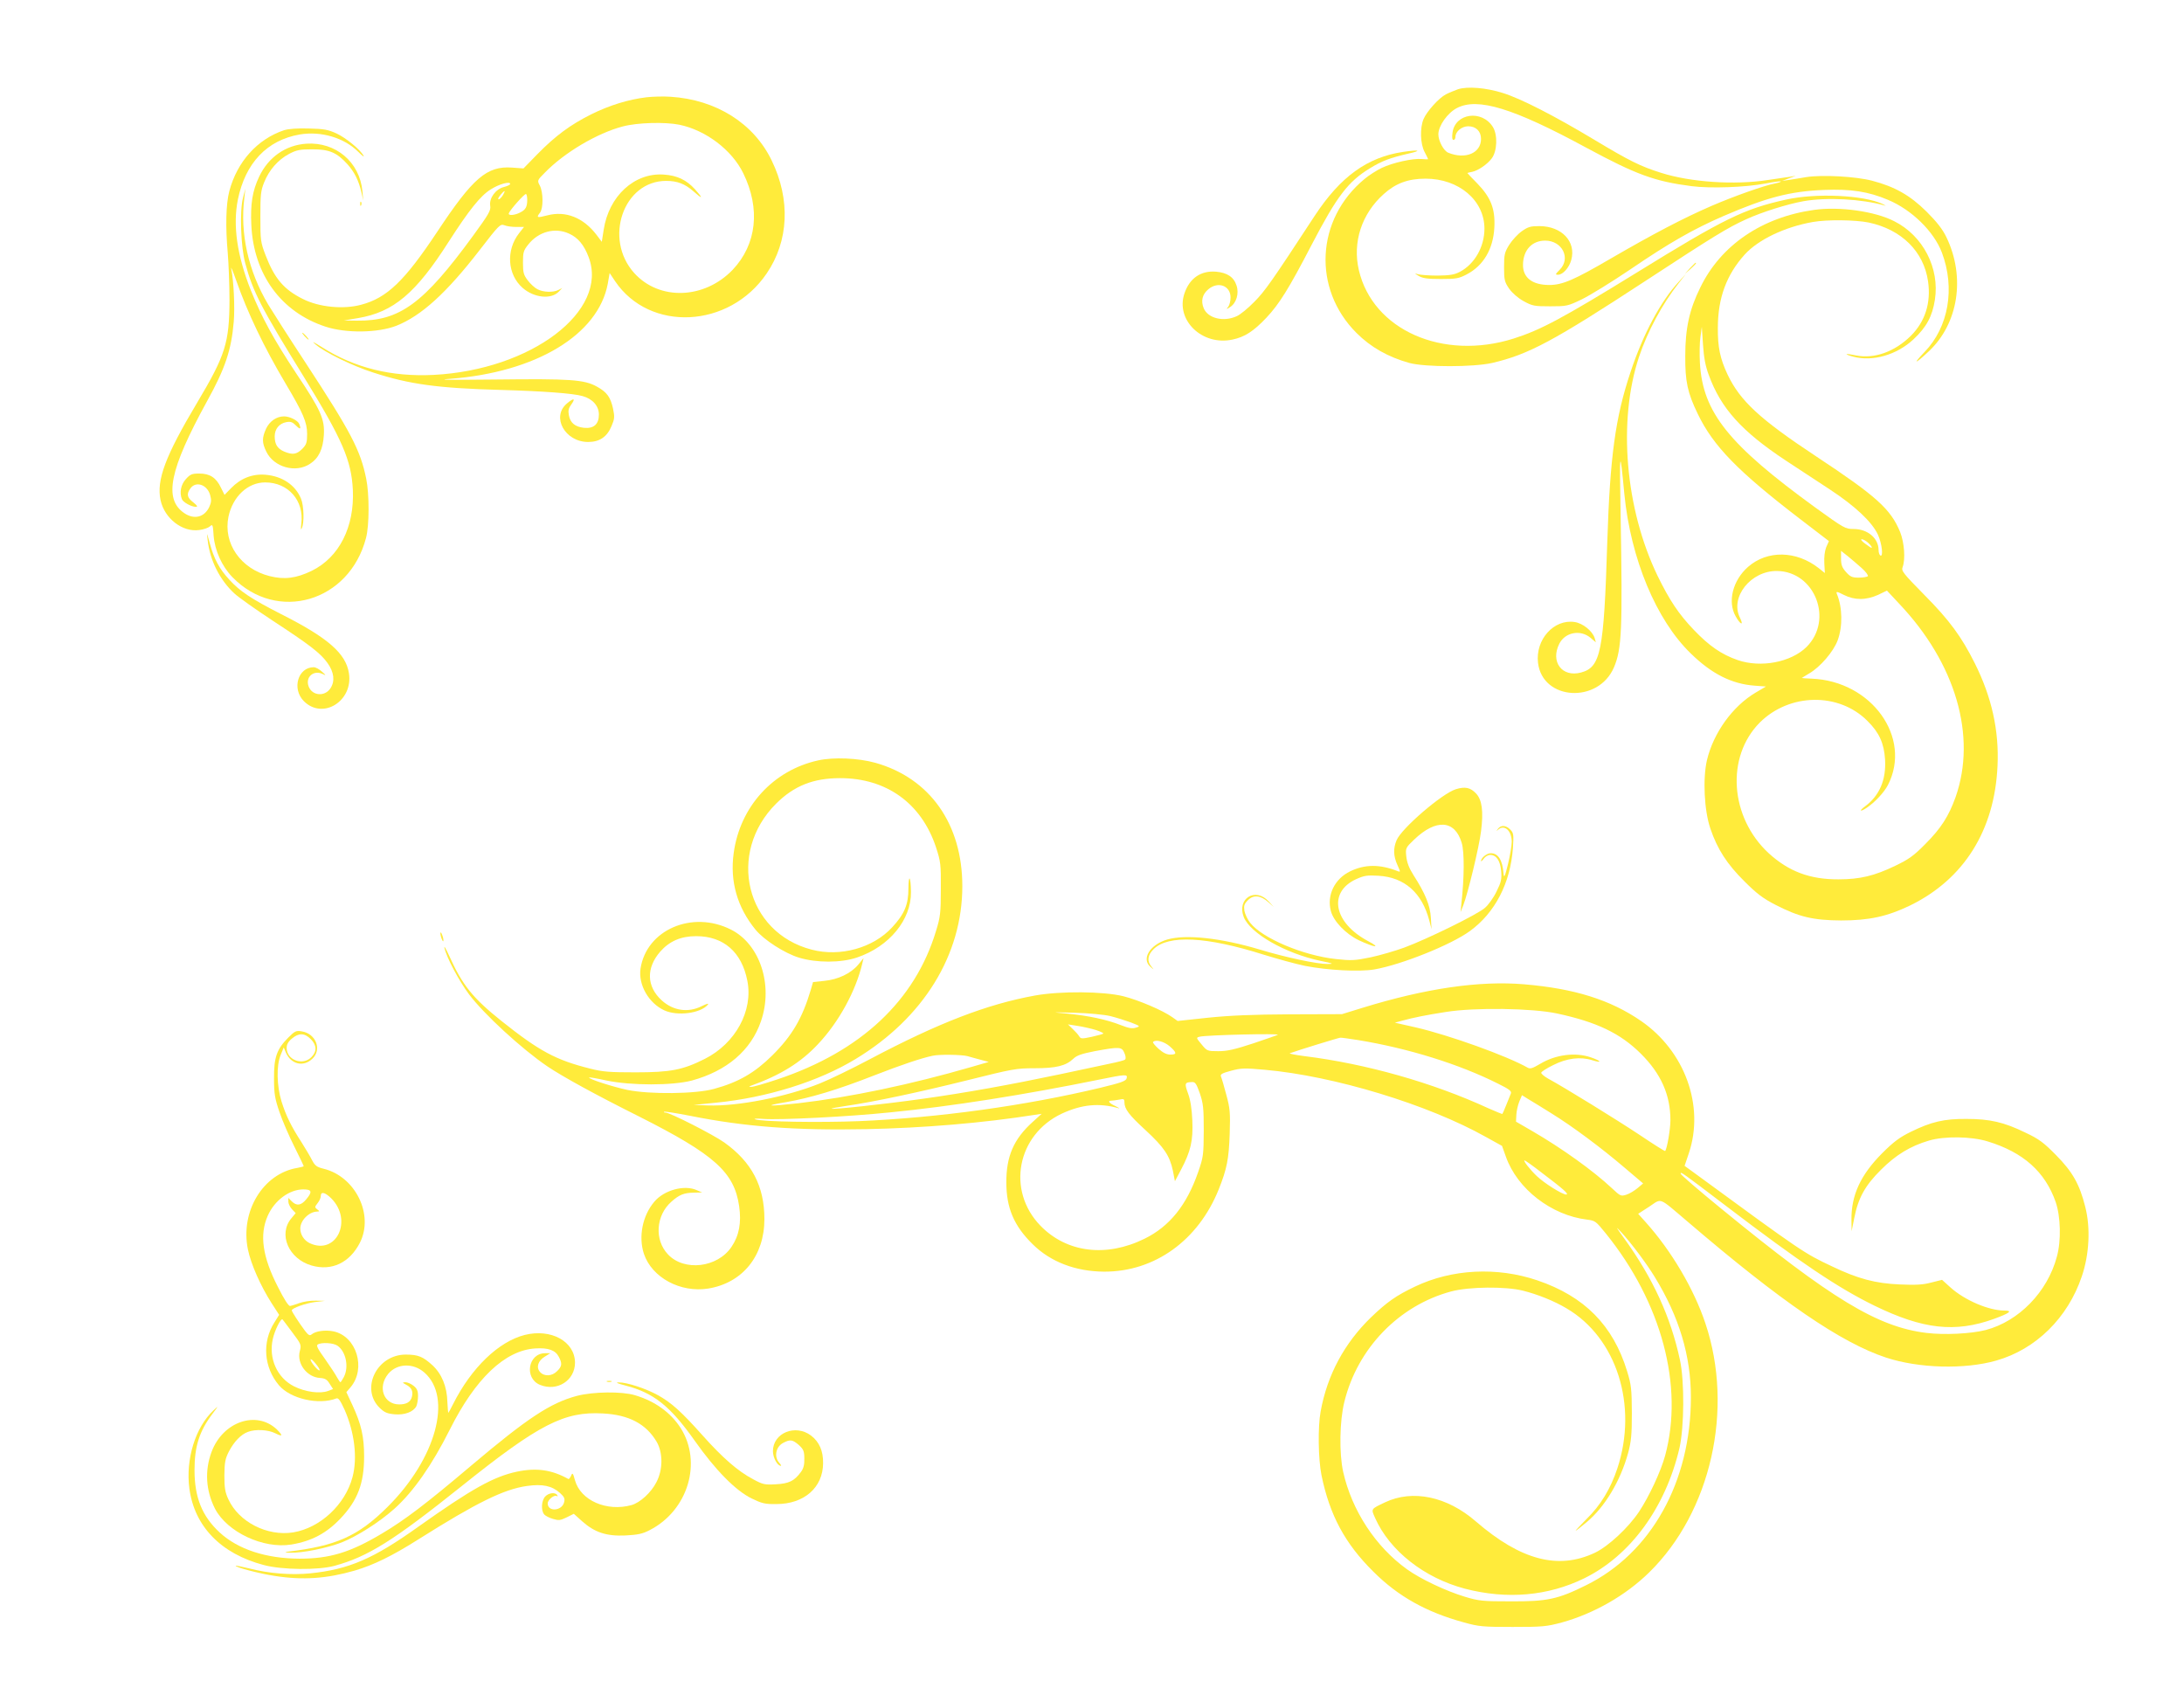 <?xml version="1.0" standalone="no"?>
<!DOCTYPE svg PUBLIC "-//W3C//DTD SVG 20010904//EN"
 "http://www.w3.org/TR/2001/REC-SVG-20010904/DTD/svg10.dtd">
<svg version="1.0" xmlns="http://www.w3.org/2000/svg"
 width="1280pt" height="989pt" viewBox="0 0 1280 989"
 preserveAspectRatio="xMidYMid meet">
<g transform="translate(0,989) scale(0.1,-0.1)"
fill="#ffeb3b" stroke="none">
<path d="M8545 9367 c-22 -8 -54 -21 -71 -30 -41 -21 -112 -100 -131 -145 -22
-53 -19 -144 6 -192 12 -22 21 -42 21 -43 0 -1 -17 -1 -37 1 -52 5 -170 -21
-235 -52 -29 -14 -75 -43 -101 -65 -285 -236 -306 -643 -47 -902 84 -84 185
-141 310 -176 94 -25 373 -25 485 0 214 50 358 127 899 481 402 263 480 311
590 361 94 43 242 89 336 106 137 24 341 13 475 -25 11 -4 6 0 -10 8 -113 53
-391 66 -569 26 -244 -54 -363 -112 -876 -429 -432 -266 -561 -335 -719 -385
-415 -131 -825 50 -907 401 -38 163 16 330 146 446 70 63 143 90 245 90 195 0
345 -127 345 -293 0 -106 -57 -207 -144 -253 -33 -17 -58 -21 -131 -22 -49 0
-101 4 -115 8 -21 7 -21 5 5 -10 23 -14 52 -18 130 -18 89 0 105 3 151 27 98
51 155 148 162 273 6 111 -20 177 -99 259 -33 33 -59 61 -59 62 0 1 12 4 28 7
35 7 90 45 115 79 32 43 35 137 7 183 -64 104 -222 82 -237 -32 -4 -29 -2 -43
6 -43 6 0 11 8 11 18 0 31 37 62 75 62 45 0 75 -29 75 -74 0 -83 -91 -122
-192 -81 -27 11 -58 69 -58 108 0 49 53 125 109 154 121 63 329 0 757 -232
293 -158 401 -198 619 -226 109 -14 317 -7 434 16 46 9 85 14 88 12 2 -3 -13
-8 -34 -12 -63 -12 -241 -75 -373 -132 -166 -72 -341 -164 -586 -306 -219
-128 -287 -157 -364 -157 -100 0 -155 43 -154 119 1 85 52 141 130 141 100 0
152 -104 85 -171 -26 -26 -27 -29 -10 -29 29 0 66 42 78 87 29 107 -55 197
-186 198 -53 0 -67 -4 -104 -30 -24 -17 -57 -53 -74 -80 -27 -44 -30 -57 -30
-131 0 -75 3 -86 30 -126 19 -26 52 -55 85 -73 51 -28 63 -30 155 -30 97 0
103 1 186 41 47 23 176 102 285 176 229 156 368 235 545 312 253 109 389 145
590 153 157 6 258 -9 374 -58 139 -58 269 -185 316 -309 79 -209 39 -437 -101
-582 -73 -76 -58 -74 23 2 175 163 217 436 105 669 -23 48 -56 90 -117 151
-97 96 -186 146 -319 181 -96 25 -291 36 -387 21 -38 -7 -86 -14 -105 -17
l-35 -5 40 15 40 15 -35 -6 c-19 -3 -78 -11 -130 -19 -194 -30 -451 -13 -624
42 -121 38 -184 69 -392 194 -235 141 -430 241 -536 274 -98 31 -207 40 -263
22z"/>
<path d="M3789 9320 c-107 -13 -217 -47 -324 -100 -122 -61 -209 -125 -316
-234 l-81 -83 -68 5 c-146 10 -228 -60 -436 -374 -193 -291 -296 -390 -448
-430 -104 -28 -247 -14 -341 34 -111 55 -166 120 -218 255 -30 78 -31 89 -31
227 0 127 2 152 22 201 29 73 82 133 146 167 44 23 63 27 136 27 100 0 143
-18 206 -87 41 -46 66 -94 83 -168 l10 -45 -5 55 c-16 170 -156 289 -328 278
-122 -8 -223 -79 -277 -193 -40 -84 -52 -161 -46 -285 14 -289 175 -509 434
-594 121 -40 308 -37 416 5 146 58 293 191 490 446 112 145 119 152 143 143
14 -6 45 -10 70 -10 l45 0 -29 -37 c-78 -100 -68 -242 21 -320 66 -58 166 -69
211 -23 l21 22 -22 -11 c-31 -16 -89 -14 -123 4 -16 8 -42 32 -57 52 -24 32
-28 45 -28 104 0 60 3 71 31 106 60 76 157 102 239 64 52 -23 88 -66 115 -138
119 -316 -337 -661 -910 -690 -247 -12 -462 41 -654 163 -53 33 -62 37 -36 15
54 -46 215 -125 337 -164 212 -69 379 -92 748 -102 246 -7 424 -20 479 -36 59
-16 96 -58 96 -108 0 -57 -30 -84 -88 -78 -52 6 -80 29 -88 74 -5 27 -2 41 15
64 26 36 13 38 -27 4 -92 -78 -11 -225 125 -225 67 0 111 30 137 93 18 42 19
54 9 102 -15 68 -36 97 -94 129 -75 42 -157 47 -589 42 -282 -3 -360 -2 -273
4 504 38 869 258 925 557 l11 63 32 -48 c203 -300 669 -277 888 45 130 190
141 433 30 662 -105 218 -325 357 -593 374 -41 3 -105 1 -141 -3z m193 -161
c154 -32 307 -147 374 -284 102 -208 79 -417 -62 -566 -166 -173 -430 -182
-577 -19 -181 201 -63 540 187 540 65 0 110 -17 160 -61 55 -49 59 -44 9 12
-50 55 -105 81 -183 86 -172 12 -322 -126 -352 -324 l-11 -70 -31 41 c-77 101
-181 142 -288 114 -62 -16 -66 -14 -43 16 20 26 19 119 -1 158 -16 30 -16 31
28 75 114 118 308 233 458 272 86 23 248 27 332 10z m-992 -347 c0 -5 -17 -13
-37 -18 -48 -12 -87 -65 -80 -110 5 -27 -9 -50 -100 -175 -292 -400 -431 -501
-681 -498 l-77 1 84 14 c207 35 338 145 531 448 119 185 186 269 246 306 50
32 114 49 114 32z m-40 -61 c-11 -21 -30 -37 -30 -25 0 8 30 44 37 44 2 0 -1
-9 -7 -19z m140 -31 c0 -42 -9 -59 -41 -75 -32 -17 -72 -20 -67 -5 7 20 93
117 101 113 4 -2 7 -17 7 -33z"/>
<path d="M1665 9127 c-156 -52 -275 -184 -321 -357 -20 -76 -23 -209 -9 -365
5 -60 10 -184 10 -275 -1 -248 -24 -322 -188 -597 -188 -315 -241 -456 -216
-574 23 -107 128 -189 227 -175 25 3 53 13 62 21 16 15 18 11 22 -54 7 -87 48
-179 110 -243 262 -269 685 -146 783 229 20 74 20 258 1 349 -34 167 -90 273
-355 678 -98 149 -196 303 -219 341 -117 197 -166 417 -140 625 l6 55 -14 -55
c-20 -76 -13 -290 14 -385 45 -166 93 -259 340 -659 229 -372 281 -493 290
-666 10 -218 -80 -396 -241 -475 -91 -44 -160 -53 -247 -31 -170 43 -273 192
-241 348 25 118 113 201 215 201 136 0 229 -107 212 -242 -4 -32 -3 -40 3 -26
15 32 12 133 -5 173 -33 80 -110 132 -209 140 -76 6 -145 -21 -201 -79 l-38
-39 -21 42 c-28 59 -65 83 -127 83 -43 0 -53 -4 -79 -33 -29 -32 -38 -78 -23
-117 7 -18 55 -45 81 -45 14 0 10 6 -14 26 -37 28 -41 49 -17 82 31 44 97 23
115 -37 9 -32 8 -44 -5 -73 -29 -60 -89 -74 -146 -35 -122 83 -87 254 133 655
107 193 143 301 157 467 7 82 0 240 -15 311 -3 16 10 -14 28 -66 69 -196 163
-392 291 -608 103 -173 126 -227 126 -295 0 -51 -4 -62 -29 -88 -33 -32 -56
-36 -106 -15 -39 17 -55 42 -55 89 0 43 26 75 67 83 26 5 37 1 57 -19 26 -26
32 -23 20 8 -8 21 -56 45 -89 45 -44 0 -85 -28 -106 -73 -24 -54 -24 -81 2
-134 44 -91 172 -127 256 -71 51 33 76 86 81 168 6 94 -18 147 -162 362 -133
201 -201 326 -266 487 -81 205 -106 380 -76 531 44 215 171 349 363 382 125
21 260 -19 343 -102 23 -23 37 -33 31 -23 -19 36 -103 105 -159 131 -48 22
-73 27 -162 29 -67 2 -119 -2 -145 -10z"/>
<path d="M8224 9000 c-210 -31 -368 -145 -519 -375 -250 -382 -292 -442 -354
-504 -36 -37 -82 -75 -103 -84 -76 -35 -168 -13 -193 46 -18 43 -9 82 27 112
57 48 130 21 130 -48 0 -21 -6 -45 -14 -55 -12 -16 -11 -16 12 -1 36 23 53 79
37 126 -16 50 -55 75 -120 81 -89 7 -155 -38 -185 -127 -54 -157 104 -309 281
-271 72 15 123 48 199 128 76 81 131 169 265 427 149 286 214 371 342 449 70
43 118 61 226 86 81 18 64 24 -31 10z"/>
<path d="M2111 8694 c0 -11 3 -14 6 -6 3 7 2 16 -1 19 -3 4 -6 -2 -5 -13z"/>
<path d="M10632 8660 c-306 -43 -547 -207 -667 -455 -64 -129 -88 -240 -88
-400 -1 -150 13 -216 73 -340 91 -189 234 -336 602 -618 l167 -128 -16 -36
c-9 -23 -13 -58 -11 -94 l3 -57 -35 28 c-132 104 -302 107 -415 8 -90 -79
-121 -204 -73 -289 28 -51 50 -58 25 -8 -59 120 65 275 218 273 222 -3 332
-286 173 -445 -91 -90 -268 -124 -404 -77 -95 33 -167 83 -256 176 -90 94
-143 174 -213 317 -190 393 -234 908 -109 1284 50 149 135 308 232 431 l43 55
-41 -45 c-107 -115 -210 -307 -284 -531 -89 -266 -120 -495 -136 -994 -20
-644 -38 -735 -154 -766 -111 -30 -181 63 -127 169 34 67 123 84 182 35 l32
-27 -7 25 c-13 41 -69 87 -118 94 -121 18 -230 -103 -214 -239 26 -221 353
-241 445 -27 46 108 51 221 39 896 -7 384 -4 397 22 120 37 -378 186 -738 390
-935 122 -119 239 -178 373 -188 l67 -5 -61 -36 c-135 -80 -247 -236 -285
-396 -25 -108 -16 -295 20 -400 41 -121 97 -208 200 -310 73 -73 109 -100 183
-138 136 -70 219 -90 383 -91 164 0 270 23 405 88 315 154 495 440 512 817 10
208 -34 404 -133 602 -78 156 -149 253 -296 401 -125 127 -136 141 -127 163
17 46 10 144 -15 206 -55 134 -140 210 -491 442 -330 218 -446 325 -520 480
-44 94 -58 160 -57 274 0 175 51 311 157 429 80 88 235 162 399 191 84 15 249
13 328 -3 193 -41 323 -170 348 -345 18 -126 -17 -235 -101 -319 -94 -93 -213
-136 -320 -115 -66 14 -77 9 -18 -7 114 -31 256 10 354 102 75 70 110 134 125
231 29 185 -69 376 -239 461 -113 58 -321 87 -469 66z m-617 -968 c71 -195
193 -330 450 -500 72 -47 188 -124 259 -170 149 -98 247 -190 282 -265 24 -52
33 -134 14 -122 -5 3 -10 17 -10 31 0 70 -64 124 -146 124 -49 0 -56 4 -225
126 -508 369 -659 557 -676 845 -3 53 -2 122 3 155 l8 59 7 -105 c5 -76 14
-125 34 -178z m933 -982 c20 -19 27 -30 19 -30 -2 0 -18 11 -37 25 -19 14 -27
25 -19 25 8 0 25 -9 37 -20z m-38 -148 c25 -22 41 -44 37 -49 -5 -4 -29 -8
-54 -8 -38 0 -49 5 -74 33 -23 26 -29 42 -29 78 l0 46 38 -30 c20 -16 57 -48
82 -70z m-6 -182 c33 0 70 9 103 24 l52 25 70 -75 c333 -350 458 -778 332
-1136 -40 -111 -85 -182 -177 -274 -67 -68 -96 -89 -175 -127 -124 -60 -209
-80 -334 -80 -168 -1 -293 47 -409 153 -228 211 -252 565 -52 766 174 173 463
178 631 9 69 -68 97 -131 103 -226 7 -119 -33 -212 -117 -274 -38 -28 -30 -35
9 -9 49 33 102 90 125 134 142 278 -96 609 -447 623 -32 1 -58 3 -58 4 0 0 20
13 44 27 65 38 141 127 166 193 30 81 29 193 -5 274 -5 14 2 13 41 -7 32 -16
64 -24 98 -24z"/>
<path d="M9904 8318 l-29 -33 33 29 c30 28 37 36 29 36 -2 0 -16 -15 -33 -32z"/>
<path d="M1785 7920 c10 -11 20 -20 23 -20 3 0 -3 9 -13 20 -10 11 -20 20 -23
20 -3 0 3 -9 13 -20z"/>
<path d="M1217 6725 c13 -119 72 -235 157 -313 26 -24 127 -95 224 -159 217
-142 280 -190 322 -249 38 -53 44 -106 17 -147 -33 -51 -107 -45 -128 10 -21
55 29 99 83 73 20 -10 20 -8 -5 14 -15 14 -37 26 -48 26 -93 0 -130 -127 -58
-199 111 -111 290 1 264 164 -18 116 -123 208 -401 348 -172 88 -238 132 -300
200 -59 64 -89 120 -115 215 -18 65 -18 65 -12 17z"/>
<path d="M4795 5434 c-264 -58 -458 -271 -495 -543 -23 -166 21 -318 128 -449
49 -60 170 -138 255 -164 102 -31 246 -31 340 1 189 64 318 221 316 384 -1 92
-14 110 -15 20 0 -94 -23 -149 -95 -227 -111 -121 -304 -175 -472 -131 -386
100 -499 566 -208 856 105 104 217 149 375 149 272 0 477 -148 562 -406 27
-83 29 -99 28 -244 0 -139 -3 -164 -28 -245 -123 -409 -441 -707 -929 -870
-75 -25 -144 -45 -154 -44 -14 0 -15 2 -3 6 173 62 293 136 394 244 122 129
222 312 260 474 l7 30 -31 -38 c-44 -52 -118 -87 -199 -95 l-66 -7 -13 -45
c-50 -168 -110 -270 -226 -385 -103 -102 -198 -157 -341 -196 -108 -30 -375
-33 -508 -6 -82 17 -232 65 -224 73 1 2 48 -6 102 -18 144 -30 386 -30 500 0
205 56 347 177 405 348 73 211 -6 452 -177 537 -227 114 -494 -2 -529 -229
-14 -95 48 -203 140 -245 77 -35 212 -17 254 33 8 10 -4 7 -35 -8 -79 -40
-167 -28 -235 34 -89 81 -92 190 -8 286 54 61 121 90 210 90 161 0 267 -93
300 -261 35 -176 -69 -367 -249 -458 -129 -65 -201 -79 -406 -79 -153 0 -193
3 -267 22 -200 50 -297 102 -519 279 -169 135 -229 210 -306 381 -19 42 -32
64 -28 47 12 -56 85 -193 144 -272 88 -117 309 -320 459 -422 89 -60 280 -165
538 -294 442 -223 557 -326 586 -525 14 -97 0 -173 -45 -239 -82 -122 -277
-145 -372 -44 -81 85 -71 229 20 309 46 41 73 52 133 53 l47 1 -30 13 c-73 34
-193 1 -250 -67 -70 -82 -94 -206 -61 -306 47 -139 214 -229 377 -203 201 33
329 191 329 407 0 193 -74 334 -235 449 -63 45 -318 175 -344 175 -8 0 -12 2
-9 5 3 3 72 -8 154 -24 320 -64 615 -86 1029 -78 339 7 686 36 990 84 l40 6
-53 -48 c-111 -100 -155 -202 -154 -355 0 -149 45 -254 154 -361 105 -104 252
-160 419 -161 296 -1 552 183 672 483 48 120 59 178 64 324 4 125 2 150 -20
230 -13 50 -27 97 -31 106 -6 13 5 20 58 34 59 16 79 17 199 6 405 -36 956
-203 1296 -394 l94 -52 23 -64 c67 -189 267 -343 475 -368 48 -6 52 -9 111
-82 327 -405 457 -894 347 -1301 -25 -92 -93 -238 -153 -329 -63 -94 -179
-202 -258 -240 -215 -102 -435 -44 -698 183 -169 147 -371 189 -533 112 -84
-40 -82 -37 -58 -91 85 -192 288 -352 527 -415 246 -64 487 -43 699 61 271
133 476 414 558 763 28 124 30 390 3 516 -54 252 -158 479 -327 713 -50 69
-53 75 -18 37 59 -64 149 -184 197 -263 143 -233 212 -462 212 -705 0 -496
-233 -914 -615 -1102 -165 -82 -228 -95 -440 -94 -166 0 -187 2 -270 27 -112
34 -260 104 -339 161 -184 132 -323 344 -374 571 -24 108 -21 299 7 410 77
314 320 565 626 647 105 28 316 30 419 5 88 -22 185 -61 257 -104 294 -172
420 -569 298 -938 -40 -120 -98 -216 -181 -297 -37 -38 -66 -68 -63 -68 2 0
31 22 64 50 106 88 198 241 243 405 18 67 22 106 22 235 -1 140 -3 164 -28
245 -82 268 -249 438 -526 532 -236 80 -501 67 -718 -37 -109 -52 -162 -89
-256 -179 -157 -152 -257 -338 -296 -552 -17 -91 -14 -280 5 -374 48 -234 138
-401 304 -565 145 -145 310 -237 529 -297 89 -25 112 -27 287 -27 175 0 198 2
288 26 188 52 374 158 512 293 362 354 499 957 330 1460 -67 201 -199 425
-350 593 l-44 49 65 42 c76 50 50 60 226 -89 548 -469 898 -708 1160 -795 193
-64 463 -71 648 -18 232 66 419 250 501 493 44 129 52 285 20 409 -33 131 -74
204 -171 302 -72 73 -99 94 -180 132 -125 61 -208 80 -345 80 -132 1 -206 -17
-325 -75 -67 -33 -101 -58 -170 -127 -126 -127 -181 -246 -179 -391 l1 -65 15
75 c23 119 64 193 157 285 87 87 172 139 281 171 91 27 249 25 345 -5 209 -64
336 -178 398 -355 29 -85 33 -226 7 -320 -55 -207 -223 -379 -417 -430 -86
-22 -241 -30 -348 -17 -286 35 -556 199 -1202 728 -131 107 -238 199 -238 205
0 13 2 12 270 -192 428 -326 652 -477 865 -581 285 -139 473 -160 701 -78 93
34 112 49 62 49 -92 0 -232 60 -315 134 l-51 46 -64 -16 c-48 -13 -91 -15
-183 -11 -143 6 -246 33 -398 106 -165 78 -170 81 -813 552 l-51 37 25 74 c93
277 -23 598 -280 775 -180 124 -390 190 -686 215 -263 22 -577 -24 -947 -138
l-120 -37 -305 -1 c-218 -1 -355 -7 -481 -20 l-177 -19 -31 22 c-56 40 -197
100 -287 123 -118 29 -369 31 -519 4 -280 -51 -562 -159 -965 -372 -107 -57
-240 -121 -295 -143 -199 -80 -482 -135 -657 -129 l-83 3 130 13 c298 29 603
124 821 257 396 240 624 609 624 1012 0 364 -190 633 -510 723 -101 28 -245
34 -335 14z m4330 -1483 c233 -50 371 -116 491 -235 119 -118 174 -242 174
-391 0 -52 -20 -169 -31 -180 -2 -2 -69 40 -149 94 -134 89 -437 276 -538 331
-23 13 -41 29 -39 34 1 6 32 26 69 44 80 41 160 51 230 29 61 -19 53 -4 -9 17
-90 31 -206 16 -296 -38 -44 -26 -58 -31 -73 -23 -123 70 -461 191 -655 236
l-124 28 40 11 c74 20 139 33 260 52 170 27 505 22 650 -9z m-2619 -15 c33 -8
87 -25 120 -37 57 -22 58 -23 32 -31 -21 -7 -42 -4 -90 15 -81 32 -188 55
-313 67 -98 9 -97 9 45 5 80 -2 172 -11 206 -19z m-83 -82 c27 -9 46 -18 43
-21 -3 -3 -33 -11 -68 -19 -57 -12 -64 -12 -73 3 -5 9 -23 29 -38 43 l-28 27
58 -9 c32 -5 80 -16 106 -24z m1066 -28 c-2 -2 -67 -24 -143 -50 -110 -36
-153 -46 -205 -46 -65 0 -67 1 -99 40 -32 39 -33 39 -10 45 44 10 467 20 457
11z m471 -31 c293 -48 593 -141 821 -256 65 -32 79 -43 74 -57 -4 -9 -16 -39
-27 -67 -11 -27 -21 -51 -23 -53 -1 -1 -38 14 -81 33 -328 151 -717 261 -1079
306 -55 7 -93 15 -85 17 52 19 287 91 295 91 6 1 53 -6 105 -14z m-1105 -36
c43 -38 44 -49 4 -49 -22 0 -43 11 -69 34 -21 19 -36 37 -32 40 15 16 64 3 97
-25z m-265 -40 c8 -17 9 -33 4 -38 -5 -5 -45 -15 -89 -24 -44 -9 -175 -37
-291 -62 -290 -61 -554 -109 -806 -144 -227 -32 -528 -64 -534 -58 -2 2 35 9
83 16 165 24 428 80 710 150 268 67 289 71 396 71 127 0 184 14 228 56 21 20
49 29 125 44 146 27 159 26 174 -11z m-920 -18 c19 -6 55 -15 80 -22 l45 -12
-100 -29 c-355 -103 -713 -178 -1015 -213 -178 -20 -212 -17 -75 6 144 25 302
72 521 158 157 61 273 100 339 114 38 9 170 7 205 -2z m933 -130 c-4 -16 -32
-26 -152 -55 -443 -106 -950 -176 -1417 -196 -230 -9 -572 -4 -609 11 -11 4
12 5 50 2 97 -7 496 13 738 38 360 35 790 103 1232 193 153 31 165 32 158 7z
m429 -88 c20 -60 23 -86 23 -218 -1 -143 -2 -155 -33 -244 -67 -193 -167 -318
-314 -390 -225 -111 -456 -82 -610 76 -200 206 -138 533 125 657 117 54 218
64 332 32 11 -3 3 2 -17 12 -38 17 -49 32 -24 32 7 0 28 3 45 6 27 6 31 4 31
-15 0 -40 27 -75 124 -164 109 -101 141 -149 160 -237 l12 -62 36 68 c57 108
71 170 66 288 -3 68 -11 120 -25 158 -22 60 -20 66 24 67 18 1 25 -10 45 -66z
m2060 -117 c122 -75 294 -203 432 -321 l106 -90 -32 -27 c-18 -15 -47 -33 -66
-39 -32 -10 -35 -9 -85 38 -110 103 -293 234 -467 335 l-95 55 2 40 c1 22 9
57 17 77 l16 38 37 -23 c21 -12 82 -50 135 -83z m-59 -346 c131 -99 165 -129
146 -130 -23 0 -128 66 -172 108 -42 40 -82 92 -72 92 4 0 48 -31 98 -70z"/>
<path d="M8532 5265 c-80 -25 -318 -229 -347 -299 -20 -48 -19 -92 5 -145 18
-40 19 -43 2 -36 -106 41 -191 41 -279 -1 -91 -44 -138 -140 -113 -233 16 -60
87 -134 164 -171 91 -43 135 -48 56 -6 -203 107 -239 287 -72 364 47 21 64 24
131 20 152 -9 255 -99 298 -263 l13 -50 -4 67 c-4 72 -33 143 -102 250 -26 41
-38 73 -42 109 -5 49 -4 51 45 98 129 124 240 117 280 -19 16 -54 15 -202 -2
-355 l-5 -50 16 40 c27 70 92 337 104 433 15 118 6 185 -29 222 -33 35 -64 42
-119 25z"/>
<path d="M8779 5033 c-11 -15 -11 -16 1 -5 37 33 80 -6 80 -71 0 -22 -10 -81
-22 -131 -18 -74 -23 -84 -26 -56 -6 80 -31 120 -75 120 -23 0 -57 -27 -57
-46 0 -4 7 2 16 14 8 12 25 22 38 22 36 0 59 -34 64 -95 4 -47 0 -65 -27 -119
-17 -36 -48 -79 -68 -96 -42 -38 -338 -183 -473 -233 -52 -19 -141 -45 -197
-57 -93 -19 -113 -20 -205 -10 -191 21 -428 121 -500 211 -16 19 -31 52 -35
72 -4 30 -1 40 21 62 33 33 74 29 121 -13 l30 -27 -29 32 c-78 86 -188 18
-147 -90 37 -96 243 -214 451 -258 75 -15 80 -18 40 -18 -58 -1 -243 38 -395
84 -230 69 -436 91 -545 59 -101 -30 -152 -114 -97 -160 22 -19 22 -19 5 2
-27 31 -22 68 13 102 87 85 309 74 647 -33 78 -24 186 -54 240 -65 132 -26
319 -36 407 -21 159 28 449 144 560 225 147 107 237 280 252 487 5 79 4 88
-16 108 -26 26 -54 27 -72 4z"/>
<path d="M2581 4420 c0 -8 4 -24 9 -35 5 -13 9 -14 9 -5 0 8 -4 24 -9 35 -5
13 -9 14 -9 5z"/>
<path d="M1690 3810 c-68 -68 -85 -116 -84 -240 0 -90 5 -118 32 -197 17 -50
56 -141 87 -202 30 -61 55 -112 55 -115 0 -2 -17 -6 -37 -10 -201 -33 -336
-255 -290 -478 18 -87 74 -213 139 -315 l44 -68 -28 -45 c-73 -115 -62 -263
27 -368 67 -79 232 -117 336 -77 12 5 23 -11 48 -65 59 -134 77 -283 47 -396
-43 -162 -190 -298 -348 -324 -152 -24 -319 61 -380 195 -19 41 -23 67 -23
140 1 77 5 97 27 140 30 57 70 99 111 114 44 17 119 13 160 -8 44 -22 47 -15
10 22 -120 114 -317 46 -383 -131 -41 -110 -34 -226 20 -333 71 -137 283 -237
448 -210 119 20 206 66 289 154 99 105 137 204 137 362 0 115 -16 188 -69 302
l-35 75 25 29 c92 110 35 298 -100 327 -48 10 -106 2 -129 -18 -11 -9 -19 -4
-39 22 -37 50 -77 112 -77 119 0 13 81 42 137 49 l58 7 -55 1 c-30 1 -73 -6
-95 -14 -22 -8 -47 -16 -55 -17 -9 -1 -35 39 -71 111 -91 177 -109 306 -60
417 40 91 127 155 209 155 50 0 54 -14 16 -59 -30 -36 -56 -39 -84 -11 l-20
20 0 -22 c0 -12 10 -32 21 -44 l22 -23 -25 -30 c-79 -93 -17 -238 118 -277
118 -34 224 16 284 135 82 164 -27 386 -213 432 -41 10 -51 18 -68 50 -11 22
-39 69 -63 107 -59 91 -90 154 -116 237 -28 90 -31 211 -5 273 l18 44 12 -29
c30 -70 103 -88 156 -37 57 54 20 147 -62 160 -33 6 -41 2 -79 -36z m131 -9
c36 -36 37 -73 4 -106 -51 -52 -145 -17 -145 54 0 20 9 37 31 55 40 34 74 33
110 -3z m120 -933 c129 -129 30 -336 -126 -263 -33 16 -55 50 -55 86 0 47 51
98 98 99 16 1 16 2 1 13 -15 12 -15 14 2 36 11 13 19 32 19 42 0 28 24 23 61
-13z m-227 -787 c51 -68 53 -72 43 -109 -19 -72 42 -153 119 -157 29 -2 41 -9
56 -34 l20 -31 -29 -11 c-47 -18 -135 -6 -200 27 -99 50 -150 164 -124 278 11
50 47 123 57 114 2 -3 29 -37 58 -77z m264 -77 c50 -35 68 -125 37 -184 -9
-17 -18 -30 -20 -30 -2 0 -11 13 -20 29 -8 16 -40 64 -70 107 -42 58 -53 79
-43 85 22 14 92 10 116 -7z m-105 -144 c-7 -7 -53 48 -53 63 0 7 14 -4 29 -23
16 -19 27 -37 24 -40z"/>
<path d="M3075 2067 c-153 -39 -312 -192 -419 -404 -14 -29 -28 -53 -29 -53
-1 0 -3 29 -5 64 -2 90 -33 165 -87 215 -56 51 -84 63 -157 63 -170 0 -268
-201 -152 -313 27 -26 43 -33 87 -37 59 -5 109 14 127 47 5 11 10 38 10 60 0
31 -6 44 -26 60 -15 12 -36 21 -48 21 -19 -1 -19 -2 5 -15 32 -17 41 -38 33
-71 -8 -30 -32 -44 -74 -44 -92 0 -129 102 -64 180 52 61 146 64 211 7 167
-146 68 -506 -216 -788 -172 -171 -301 -229 -586 -262 -20 -3 -14 -5 16 -6 72
-2 212 26 301 60 89 35 223 120 311 199 110 99 219 255 323 462 150 300 324
465 501 476 76 5 118 -10 138 -49 21 -39 19 -56 -10 -84 -29 -30 -75 -33 -100
-5 -24 27 -12 66 28 90 l32 20 -30 0 c-100 0 -124 -146 -31 -185 101 -42 206
25 206 130 -1 124 -140 201 -295 162z"/>
<path d="M3558 1793 c6 -2 18 -2 25 0 6 3 1 5 -13 5 -14 0 -19 -2 -12 -5z"/>
<path d="M3668 1770 c164 -43 260 -120 403 -322 122 -173 240 -293 334 -339
60 -29 78 -34 145 -33 163 0 273 97 274 239 1 72 -22 125 -70 162 -92 70 -224
16 -224 -91 0 -38 26 -86 47 -86 3 0 -1 8 -10 18 -32 35 -20 95 24 117 40 21
54 19 91 -13 27 -25 32 -36 32 -80 1 -36 -5 -58 -20 -78 -39 -53 -70 -68 -147
-72 -66 -4 -77 -1 -134 30 -89 47 -179 126 -295 256 -125 140 -184 193 -262
236 -70 39 -183 76 -230 75 -21 0 -9 -6 42 -19z"/>
<path d="M3381 1710 c-155 -41 -291 -131 -621 -410 -261 -221 -387 -317 -522
-397 -186 -111 -306 -147 -483 -147 -196 1 -359 54 -467 153 -103 95 -148 205
-148 366 0 139 28 228 106 331 36 48 36 48 5 19 -106 -99 -164 -287 -141 -459
30 -221 185 -381 435 -447 107 -29 319 -31 415 -5 197 54 344 146 748 469 451
361 599 437 826 424 152 -8 252 -61 314 -165 38 -65 38 -164 -1 -238 -31 -61
-96 -120 -146 -134 -145 -40 -298 27 -331 145 -12 44 -15 47 -23 27 -6 -13
-13 -21 -16 -19 -97 54 -186 67 -301 43 -137 -29 -266 -101 -580 -324 -262
-187 -406 -249 -632 -272 -113 -11 -242 -1 -358 29 -41 10 -77 17 -78 16 -9
-8 140 -47 228 -60 165 -26 305 -16 468 31 112 33 219 85 377 185 338 213 498
292 633 311 92 13 147 1 194 -41 25 -23 30 -32 24 -55 -13 -51 -96 -57 -96 -6
0 21 38 52 53 43 6 -3 7 -1 3 5 -11 19 -51 14 -71 -8 -22 -24 -25 -81 -6 -104
7 -9 31 -21 52 -27 33 -10 43 -9 80 9 l42 21 49 -44 c73 -65 142 -88 253 -83
74 4 100 9 144 32 223 115 308 396 180 598 -59 91 -150 157 -268 192 -77 23
-244 21 -340 -4z"/>
</g>
</svg>
